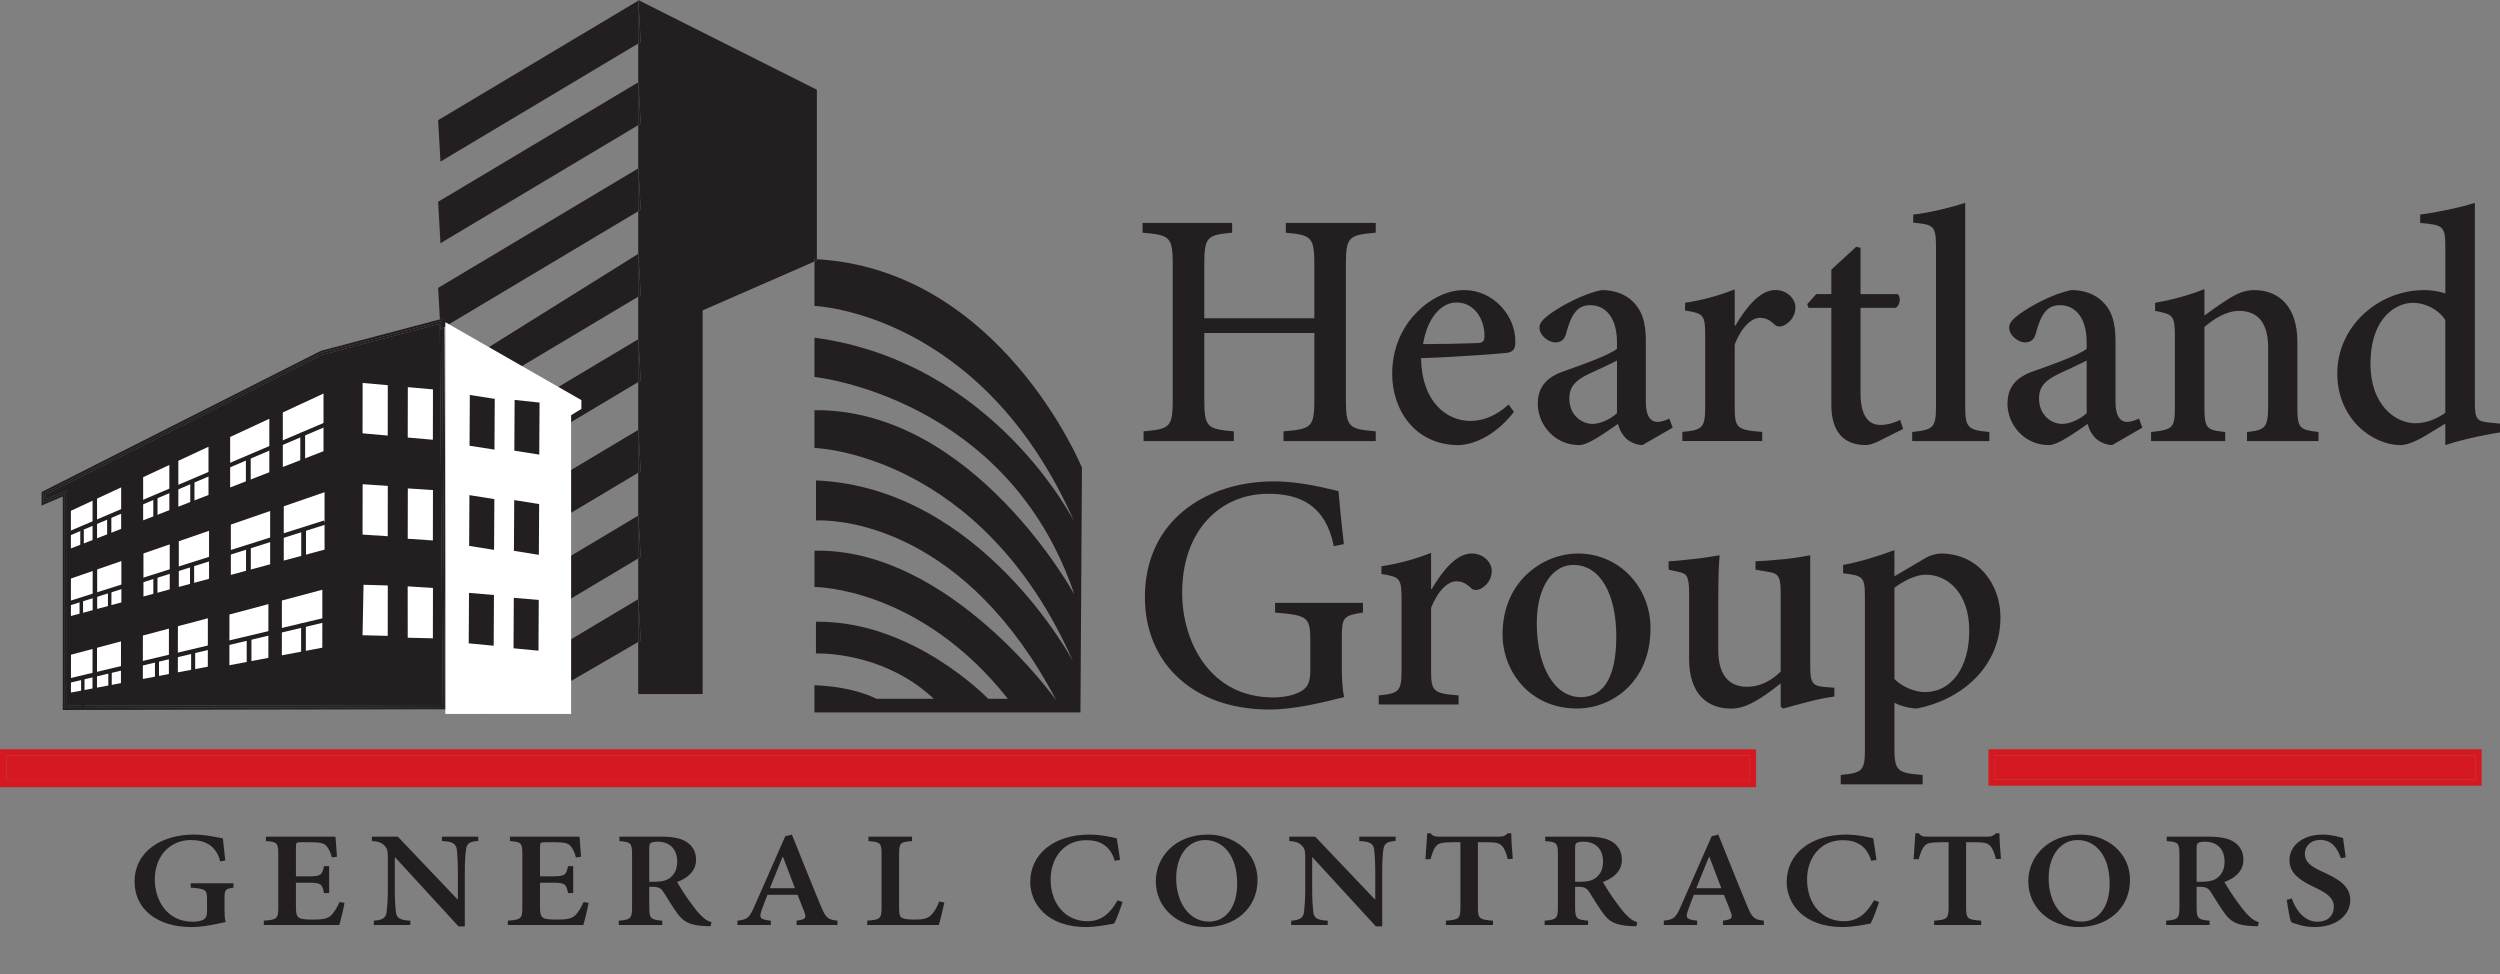 <?xml version="1.0" encoding="UTF-8"?><svg id="a" xmlns="http://www.w3.org/2000/svg" viewBox="0 0 1060.82 413.282"><rect x="0" y="0" width="1060.82" height="413.282" fill="#808080" stroke="none"/><path d="M578.35,255.8h-37.3v4.13c14.09,1.14,14.95,1.99,14.95,12.24v12.38c0,5.55-1.57,7.55-4.27,8.97-2.85,1.56-7.12,2.42-11.53,2.42-26.76,0-38.58-23.63-38.58-44.42,0-26.05,15.8-42,36.59-42,13.67,0,24.35,5.13,27.76,22.21l4.27-.85c-1.14-9.82-1.85-17.65-2.28-22.49-4.7-1-15.52-4.13-27.48-4.13-28.19,0-54.67,16.23-54.67,49.12,0,28.33,20.93,47.69,52.67,47.69,11.25,0,23.21-3.13,31.89-5.27-.85-3.84-1-8.4-1-13.38v-11.96c0-8.54.71-9.25,8.97-10.53v-4.13h.01ZM607.25,249.96v-15.37c-7.26,2.85-13.81,4.55-21.07,5.69v3.27c7.83,1.28,8.54,1.71,8.54,10.82v29.75c0,9.25-1,10.11-9.68,10.96v3.85h33.88v-3.85c-10.96-.85-11.67-1.71-11.67-10.96v-26.2c2.99-7.55,7.26-11.25,10.68-11.25,2.42,0,4.13.85,6.26,2.85.85.85,2.14,1.14,3.84.43,2.99-1.42,4.98-4.41,4.98-7.69,0-3.56-3.42-7.4-8.54-7.4-6.55,0-12.53,7.55-16.94,15.09h-.28v.01ZM669.33,234.87c-13.53,0-31.75,10.82-31.75,34.31,0,15.66,11.53,31.46,31.6,31.46,14.52,0,31.18-10.96,31.18-34.03,0-17.37-13.1-31.75-30.89-31.75h-.14v.01ZM667.62,239.72c11.82,0,18.22,13.1,18.22,30.32,0,19.79-6.98,25.77-15.09,25.77-11.39,0-18.65-13.38-18.65-31.32,0-16.23,7.26-24.77,15.38-24.77h.14ZM778.38,291.82l-3.7-.28c-5.41-.43-6.55-1.42-6.55-8.68v-47.26c-2.28.43-5.98,1.14-10.11,1.57-4.27.43-9.11.85-13.1,1v3.56l4.98.85c4.56.71,5.69,1.56,5.69,8.97v33.46c-4.55,4.41-9.4,6.41-14.38,6.41-6.12,0-12.1-3.42-12.1-15.52v-19.36c0-9.4.14-16.23.57-20.93-2.7.43-6.83,1.14-10.82,1.57-3.99.43-7.69.85-10.82,1v3.56l3.99.85c3.56.71,4.7,1.56,4.7,8.97v28.05c0,14.95,7.83,21.07,17.8,21.07,3.84,0,7.12-1.28,11.25-3.7,3.84-2.28,6.69-4.56,9.82-6.98v9.82l1,.85c2.99-.85,6.69-1.85,10.53-2.85,3.99-1,7.97-1.85,11.25-2.28v-3.7h0v-.02ZM803.86,244.55v-11.1c-7.26,2.7-15.38,5.13-21.78,6.26v3.56c8.54,1,9.25,1.42,9.25,10.39v64.35c0,9.11-1.14,9.96-10.25,10.82v3.99h34.74v-3.99c-10.96-.85-11.96-1.71-11.96-11.96v-18.65c1.85,1,5.55,2.28,9.54,2.42,18.51-3.56,35.45-17.37,35.45-38.72,0-13.95-9.4-27.05-25.34-27.05-1.85,0-4.56.71-7.12,2.28l-12.53,7.4h0ZM803.86,249.4c3.56-2.71,8.97-5.55,13.24-5.55,9.68,0,18.51,8.12,18.51,23.77s-7.55,26.05-18.79,26.05c-4.55,0-9.96-2.42-12.95-5.55v-38.72h-.01Z" fill="#231f20"/><path d="M583.76,94.61h-38.15v4.13c10.96,1,12.1,1.85,12.1,13.67v22.64h-46.7v-22.64c0-11.96,1.14-12.67,11.82-13.67v-4.13h-38.01v4.13c11.67,1,12.81,1.71,12.81,13.67v56.95c0,11.96-1.14,12.67-12.38,13.67v4.13h38.3v-4.13c-11.39-1-12.53-1.71-12.53-13.67v-28.05h46.7v28.05c0,11.96-1.14,12.67-13.1,13.67v4.13h39.15v-4.13c-11.53-1-12.67-1.71-12.67-13.67v-56.95c0-11.96,1.14-12.67,12.67-13.67v-4.13h-.01ZM640.14,171.63c-5.13,4.7-10.54,6.98-16.23,6.98-9.97,0-20.64-7.97-20.93-26.62,16.51-.57,34.31-1.99,36.59-2.28,2.85-.57,3.42-1.85,3.42-4.7.14-11.25-9.54-21.92-21.64-21.92h-.14c-7.26,0-14.95,3.84-20.93,10.39-5.84,6.26-9.54,15.09-9.54,25.06,0,16.09,10.25,30.32,28.05,30.32,4.7,0,14.66-2.56,23.63-14.09l-2.28-3.13h0v-.01ZM618.08,128.35c7.4,0,11.96,6.98,11.82,14.38,0,2.14-.85,2.85-3.27,2.85-7.83.28-15.23.43-22.78.43,1.85-11.53,7.97-17.65,14.09-17.65h.14v-.01ZM709.76,181.45l-1.42-3.84c-1.42.71-3.42,1.42-5.13,1.42-2.42,0-4.84-1.99-4.84-8.4v-25.91c0-7.69-1.42-13.52-6.69-17.8-3.13-2.56-7.55-3.84-11.96-3.84-8.11,1.57-17.65,6.98-21.78,9.97-2.85,2.14-4.7,3.7-4.7,5.98,0,3.42,3.99,6.26,6.69,6.26,2.28,0,3.84-1,4.56-3.56,1.14-4.41,2.42-7.55,4.13-9.54,1.42-1.71,3.56-2.7,6.12-2.7,6.83,0,11.39,5.69,11.39,15.66v2.85c-3.13,2.56-13.67,6.41-22.21,9.4-7.69,2.56-11.39,6.83-11.39,13.95,0,8.83,7.12,17.51,17.51,17.51,3.99,0,10.82-5.12,16.51-8.97.57,2.28,1.57,4.27,3.42,6.12,1.56,1.57,4.56,2.85,6.98,2.85l12.81-7.4h0v-.01ZM686.12,175.33c-2.56,2.42-6.97,4.55-10.39,4.55-4.27,0-9.82-3.42-9.82-10.82,0-5.27,2.99-7.83,8.26-10.39,3.13-1.42,8.97-4.13,11.96-5.69v22.35h-.01ZM736.09,138.17v-15.38c-7.26,2.85-13.81,4.56-21.07,5.69v3.27c7.83,1.28,8.54,1.71,8.54,10.82v29.75c0,9.25-1,10.11-9.68,10.96v3.84h33.88v-3.84c-10.96-.85-11.67-1.71-11.67-10.96v-26.2c2.99-7.55,7.26-11.25,10.68-11.25,2.42,0,4.13.85,6.26,2.85.85.85,2.14,1.14,3.85.43,2.99-1.42,4.98-4.41,4.98-7.69,0-3.56-3.42-7.4-8.54-7.4-6.55,0-12.53,7.55-16.94,15.09h-.29v.02ZM807.56,182.02l-1.28-3.84c-1.99,1-5.13,2.14-8.4,2.14-3.56,0-8.4-1.99-8.4-13.38v-36.3h14.95c1.85-1.14,2.28-4.41.85-5.84h-15.8v-19.65l-1.85-.43-10.54,9.68v10.39h-6.41l-3.84,4.27.57,1.57h9.68v41.14c0,11.53,5.27,17.08,14.66,17.08,1.28,0,3.42-.57,5.84-1.85l9.96-4.98h.01ZM844.14,187.15v-3.84c-9.11-.85-10.25-1.71-10.25-11.1v-86.13c-5.27,1.71-14.52,4.13-22.07,4.98v3.42c8.83.85,9.68,1.28,9.68,10.68v67.05c0,9.4-1.14,10.11-10.11,11.1v3.84h32.75ZM909.06,181.45l-1.43-3.84c-1.42.71-3.42,1.42-5.12,1.42-2.42,0-4.84-1.99-4.84-8.4v-25.91c0-7.69-1.42-13.52-6.69-17.8-3.13-2.56-7.55-3.84-11.96-3.84-8.12,1.57-17.65,6.98-21.78,9.97-2.85,2.14-4.7,3.7-4.7,5.98,0,3.42,3.99,6.26,6.69,6.26,2.28,0,3.85-1,4.56-3.56,1.14-4.41,2.42-7.55,4.13-9.54,1.42-1.71,3.56-2.7,6.12-2.7,6.84,0,11.39,5.69,11.39,15.66v2.85c-3.13,2.56-13.67,6.41-22.21,9.4-7.69,2.56-11.39,6.83-11.39,13.95,0,8.83,7.12,17.51,17.51,17.51,3.99,0,10.82-5.12,16.52-8.97.57,2.28,1.56,4.27,3.42,6.12,1.57,1.57,4.56,2.85,6.98,2.85l12.81-7.4h0l-.01-.01ZM885.43,175.33c-2.56,2.42-6.98,4.55-10.39,4.55-4.27,0-9.82-3.42-9.82-10.82,0-5.27,2.99-7.83,8.26-10.39,3.13-1.42,8.97-4.13,11.96-5.69v22.35h-.01ZM983.8,187.15v-3.84c-8.12-1-8.97-1.42-8.97-10.96v-27.48c0-13.81-6.98-21.78-18.36-21.78-4.13,0-7.55,1.57-11.67,4.27-3.56,2.28-6.55,4.41-9.4,6.55v-11.25c-6.69,2.7-13.81,4.56-20.93,5.84v3.42c7.55,1.42,8.4,1.85,8.4,10.82v29.47c0,9.4-.71,10.11-10.11,11.1v3.84h31.46v-3.84c-7.97-.85-8.83-1.42-8.83-10.96v-33.6c4.13-3.56,9.4-6.83,14.66-6.83,8.68,0,12.39,5.84,12.39,15.8v23.78c0,9.96-1,10.96-8.97,11.82v3.84h30.32l.01-.01ZM1060.82,179.75l-4.41-.43c-5.41-.57-6.26-1.28-6.26-8.83v-84.42c-5.69,1.85-15.52,3.99-23.21,4.98v3.56c9.82.85,10.68,1.28,10.68,10.25v19.65c-3.27-1.14-6.98-1.42-8.83-1.42-19.93,0-37.01,15.66-37.01,35.31s15.23,30.47,26.76,30.47c1.71,0,5.12-.71,10.39-3.84l8.68-5.27v9.11c8.83-2.99,19.93-4.84,23.21-5.41v-3.7h0v-.01ZM1037.61,175.19c-3.42,2.42-7.97,4.41-12.67,4.41-8.68,0-19.08-7.97-19.08-25.06,0-20.79,11.82-26.05,17.94-26.05,4.98,0,10.54,2.42,13.81,7.26v39.43h0v.01Z" fill="#231f20"/><polyline points="186.9 68.57 185.91 50.99 270.81 .3 270.81 18.47 186.9 68.57" fill="#231f20"/><polyline points="186.9 103.2 185.91 85.62 270.81 34.93 270.81 53.1 186.9 103.2" fill="#231f20"/><polyline points="188.42 138.83 188.39 135.06 186.66 135.51 185.91 122.16 270.81 71.47 270.81 89.64 188.42 138.83" fill="#231f20"/><polyline points="205.41 201.16 204.42 183.59 270.81 143.95 270.81 162.11 205.41 201.16" fill="#231f20"/><polyline points="205.41 239.64 204.42 222.06 270.81 182.42 270.81 200.59 205.41 239.64" fill="#231f20"/><polyline points="205.41 276.01 204.42 258.43 270.81 218.79 270.81 236.96 205.41 276.01" fill="#231f20"/><polyline points="204.95 302.59 204.42 293.89 270.81 254.25 270.81 272.4 219.26 302.34 204.95 302.59" fill="#231f20"/><polyline points="205.41 164.93 205.15 161.86 199.53 152.24 270.81 107.72 270.81 125.88 205.41 164.93" fill="#231f20"/><path d="M298.13,294.5h-27.33v-22.1l1.06-.61-.99-17.58-.07.04v-17.29l1.06-.63-.99-17.58-.07.04v-18.2l1.06-.63-.99-17.58-.07.04v-20.31l1.06-.63-.99-17.58-.07.04v-18.06l1.06-.63-.99-17.58-.07.04v-18.08l1.06-.63-.99-17.58-.07.04v-18.37l1.06-.63-.99-17.58-.07.04v-16.46l1.06-.63-.99-17.58-.07.04v-.29l75.81,38.08v71.88c-.34-.02-.69-.04-1.03-.06v1.06l-47.45,20.74v162.78" fill="#231f20"/><polyline points="270.81 18.47 270.81 .3 270.87 .26 271.86 17.84 270.81 18.47" fill="#231f20"/><polyline points="270.81 53.1 270.81 34.93 270.87 34.89 271.86 52.47 270.81 53.1" fill="#231f20"/><polyline points="270.81 89.64 270.81 71.47 270.87 71.43 271.86 89 270.81 89.64" fill="#231f20"/><polyline points="270.81 162.11 270.81 143.95 270.87 143.91 271.86 161.48 270.81 162.11" fill="#231f20"/><polyline points="270.81 200.59 270.81 182.42 270.87 182.38 271.86 199.96 270.81 200.59" fill="#231f20"/><polyline points="270.81 236.96 270.81 218.79 270.87 218.75 271.86 236.33 270.81 236.96" fill="#231f20"/><polyline points="270.81 272.4 270.81 254.25 270.87 254.21 271.86 271.78 270.81 272.4" fill="#231f20"/><polyline points="270.81 125.88 270.81 107.72 270.87 107.67 271.86 125.25 270.81 125.88" fill="#231f20"/><path d="M458.45,302.3h-112.86v-11.54c17.31.64,26.29,5.77,26.29,5.77h24.37c-19.38-18.24-43.83-19.25-49.02-19.25-.65,0-1,.01-1,.01v-13.47h1.17c40.48,0,71.94,32.71,71.94,32.71h8.34c-37.42-47.3-81.49-47.45-82.08-47.45h0v-15.39c.56-.01,1.11-.02,1.66-.02,55.83,0,100.94,63.51,100.94,63.51-38.09-72.72-90.21-76.36-100.25-76.36-1.12,0-1.71.04-1.71.04v-16.99c69.9,2.89,109.02,76.63,109.02,76.63-39.12-88.5-109.66-90.42-109.66-90.42v-16.03h.82c66.86,0,109.48,78.24,109.48,78.24-28.22-83.85-110.3-92.34-110.3-92.34v-16.67c76.31,10.26,110.3,78.24,110.3,78.24-39.12-89.14-110.3-91.7-110.3-91.7v-18.82l1.03-.45v-.56c78.14,4.53,112.47,88.44,112.47,88.44l-.64,103.89" fill="#231f20"/><path d="M345.59,110.98v-1.06c.35.02.69.04,1.03.06v.56l-1.03.45" fill="#231f20"/><polyline points="28.4 299.49 28.4 207.97 19.43 211.81 19.43 209.87 136.85 150.51 186.63 137.36 187.9 299.17 28.4 299.49" fill="#231f20"/><polyline points="26.62 301.27 26.62 210.67 17.64 214.52 17.64 208.77 136.21 148.84 186.66 135.51 186.71 136.42 136.53 149.68 18.54 209.32 18.54 213.16 27.51 209.32 27.51 300.38 188.8 300.06 187.54 139.36 188.42 138.83 189.69 300.05 188.8 300.06 189.69 300.05 189.69 300.95 26.62 301.27" fill="#231f20"/><polyline points="187.54 139.36 187.51 136.21 186.71 136.42 186.66 135.51 188.39 135.06 188.42 138.83 187.54 139.36" fill="#231f20"/><path d="M27.51,300.38v-91.06l-8.98,3.85v-3.85l118-59.64,50.18-13.26.19,3.32.64-.38,1.26,160.7-161.28.32M28.4,207.97v91.52l159.49-.32-1.27-161.8-49.78,13.15-117.42,59.35v1.95l8.98-3.85" fill="#231f20"/><polyline points="186.9 139.74 186.71 136.42 187.51 136.21 187.54 139.36 186.9 139.74" fill="#231f20"/><path d="M137.72,233.22v-24.37l-17.31,5.98v23.05l17.31-4.66h0ZM97.96,243.93l16.67-4.49v-22.61l-16.67,5.76v21.34h0ZM88.7,225.23l-12.83,4.43v19.39l12.83-3.45v-20.37h0ZM60.87,253.1l11.15-3.01v-19.1l-11.15,3.85v18.25h0v.01ZM41.24,258.38l10.26-2.76v-17.54l-10.26,3.54v16.76h0ZM30.09,261.39l9.23-2.48v-16.61l-9.23,3.19v15.91h0v-.01Z" fill="#fff"/><path d="M136.76,274.83l.02-24.59-17.16,4.57-.02,23.26,17.16-3.24h0ZM97.34,282.27l16.53-3.12.02-22.81-16.53,4.4-.02,21.53h0ZM88.21,262.34l-12.72,3.38-.02,19.57,12.71-2.4.02-20.55h.01ZM60.61,288.1l11.05-2.09.02-19.27-11.05,2.94-.02,18.41h0v.01ZM41.15,291.78l10.17-1.92.02-17.7-10.17,2.71-.02,16.91h0ZM30.1,293.87l9.15-1.73.02-16.76-9.15,2.43-.02,16.05h0v.01Z" fill="#fff"/><path d="M137.27,191.45v-24.46l-17.26,8.02v23.14l17.26-6.7h0ZM97.67,206.84l16.61-6.45v-22.7l-16.62,7.73v21.42h.01ZM88.45,189.58l-12.77,5.94v19.47l12.79-4.96v-20.44h-.01l-.01-.01ZM60.75,220.79l11.11-4.32v-19.17l-11.12,5.17v18.32h.01ZM41.19,228.39l10.22-3.97v-17.6l-10.23,4.75v16.82h.01ZM30.09,232.71l9.19-3.57v-16.67l-9.2,4.28v15.97h0l.01-.01Z" fill="#fff"/><polyline points="29.14 227.45 139.12 180.64 138.43 179 28.45 225.81" fill="#231f20"/><polyline points="34.07 224.71 34.07 236.89 35.56 236.89 35.56 224.71" fill="#231f20"/><polyline points="65.05 210.54 65.05 222.73 66.84 222.73 66.84 210.54" fill="#231f20"/><polyline points="45.47 218.94 45.47 231.12 47.25 231.12 47.25 218.94" fill="#231f20"/><polyline points="104.34 193.93 104.34 206.11 106.38 206.11 106.38 193.93" fill="#231f20"/><polyline points="80.74 203.71 80.74 215.89 82.52 215.89 82.52 203.71" fill="#231f20"/><polyline points="127.42 183.67 127.42 195.85 129.47 195.85 129.47 183.67" fill="#231f20"/><polyline points="28.2 257.36 138.18 222.58 137.49 220.86 27.51 255.64" fill="#231f20"/><polyline points="33.76 254.76 33.76 266.94 35.24 267.1 35.24 254.92" fill="#231f20"/><polyline points="65.06 244.54 65.06 256.72 66.82 256.92 66.82 244.73" fill="#231f20"/><polyline points="45.8 250.62 45.8 262.81 47.28 262.97 47.28 250.79" fill="#231f20"/><polyline points="104.4 232.01 104.4 244.2 106.43 244.42 106.43 232.23" fill="#231f20"/><polyline points="80.62 238.85 80.62 251.03 82.38 251.23 82.38 239.04" fill="#231f20"/><polyline points="127.82 224.43 127.82 236.61 129.85 236.83 129.85 224.65" fill="#231f20"/><polyline points="29.45 289.76 139.43 263.67 138.78 261.9 28.8 287.99" fill="#231f20"/><polyline points="34.41 287.95 34.41 300.13 35.87 300.41 35.87 288.22" fill="#231f20"/><polyline points="65.75 279.92 65.75 292.1 67.47 292.43 67.47 280.24" fill="#231f20"/><polyline points="45.96 284.35 45.96 296.54 47.42 296.81 47.42 284.63" fill="#231f20"/><polyline points="104.68 270.41 104.68 282.59 106.69 282.97 106.69 270.79" fill="#231f20"/><polyline points="81.1 275.74 81.1 287.93 82.82 288.25 82.82 276.07" fill="#231f20"/><polyline points="127.77 264.5 127.77 276.68 129.78 277.06 129.78 264.88" fill="#231f20"/><polygon points="188.97 136.71 188.97 302.94 242.34 302.94 242.34 176.17 246.69 173.51 246.69 169.78 188.97 136.71 188.97 136.71" fill="#fff"/><polygon points="153.88 162.5 153.84 183.87 164.52 184.82 164.55 163.45 153.88 162.5 153.88 162.5" fill="#fff"/><polygon points="199.36 167.6 199.24 189.14 209.82 190.79 209.94 169.25 199.36 167.6 199.36 167.6" fill="#231f20"/><polygon points="173.05 164.28 173.01 185.66 183.68 186.6 183.72 165.23 173.05 164.28 173.05 164.28" fill="#fff"/><polygon points="218.37 169.7 218.24 191.24 228.82 192.9 228.95 170.83 218.37 169.7 218.37 169.7" fill="#231f20"/><polygon points="153.88 205.47 153.84 226.84 164.52 227.54 164.55 206.17 153.88 205.47 153.88 205.47" fill="#fff"/><polygon points="199.19 210.1 199.07 231.64 209.65 233.33 209.77 211.79 199.19 210.1 199.19 210.1" fill="#231f20"/><polygon points="173.05 207.25 173.01 228.62 183.68 229.33 183.72 207.95 173.05 207.25 173.05 207.25" fill="#fff"/><polygon points="218.2 212.2 218.07 233.74 228.65 235.43 228.78 213.89 218.2 212.2 218.2 212.2" fill="#231f20"/><polygon points="154.26 248.14 153.84 269.55 164.52 269.81 164.55 248.43 154.26 248.14 154.26 248.14" fill="#fff"/><polygon points="199.02 251.58 198.89 272.99 209.48 274 209.6 252.46 199.02 251.58 199.02 251.58" fill="#231f20"/><polygon points="172.99 248.81 173.01 270.6 183.68 270.86 183.72 249.48 172.99 248.81 172.99 248.81" fill="#fff"/><polygon points="218.02 253.68 217.9 275.09 228.49 276.11 228.61 254.56 218.02 253.68 218.02 253.68" fill="#231f20"/><polyline points="742.48 331.35 2.68 331.35 2.68 320.62 742.48 320.62 742.48 331.35" fill="#d61920"/><path d="M745.16,334.04H0v-16.1h745.16v16.1M2.68,320.62v10.73h739.8v-10.73H2.68M1.34,319.28v1.34-1.34" fill="#d61920"/><polyline points="1050.35 330.71 846.45 330.71 846.45 320.62 1050.35 320.62 1050.35 330.71" fill="#d61920"/><path d="M1053.03,333.39h-209.27v-15.45h209.27v15.45M846.45,320.62v10.09h203.9v-10.09h-203.9M845.1,319.28v1.34-1.34" fill="#d61920"/><g isolation="isolate"><g isolation="isolate"><path d="M99.055,376.645c-3.394.519-3.778.807-3.778,4.441v4.731c0,2.077.064,3.923.448,5.423-3.906.865-9.414,2.135-14.537,2.135-14.602,0-24.08-7.73-24.08-19.212,0-13.27,11.912-20.02,25.04-20.02,5.251,0,10.183,1.212,12.424,1.615.192,2.02.513,5.077,1.025,9.404l-2.178.347c-1.601-6.635-6.404-9.059-12.424-9.059-8.453,0-15.306,6.347-15.306,16.789,0,8.539,4.995,17.885,16.138,17.885,1.665,0,3.266-.289,4.355-.808,1.024-.577,1.665-1.442,1.665-3.403v-5.309c0-4.038-.384-4.442-6.917-4.961v-1.847h18.124v1.847Z" fill="#231f20"/><path d="M146.194,383.106c-.384,2.309-1.665,7.674-2.242,9.404h-32.021v-1.846c5.572-.404,6.148-.809,6.148-5.654v-22.443c0-5.076-.576-5.307-5.251-5.653v-1.904h29.523c.064,1.154.384,5.192.641,8.539l-2.177.288c-.577-2.192-1.345-3.865-2.37-4.961-1.025-1.097-2.754-1.5-6.724-1.5h-3.715c-2.241,0-2.434.115-2.434,1.961v12.52h4.932c5.507,0,6.148-.346,6.98-4.327h2.177v11.423h-2.177c-.833-4.153-1.473-4.385-6.98-4.385h-4.932v10.27c0,2.77.32,4.097,1.537,4.731,1.153.577,3.395.635,6.02.635,3.906,0,6.02-.403,7.493-1.903,1.217-1.213,2.37-3.116,3.458-5.539l2.113.346Z" fill="#231f20"/><path d="M202.938,356.856c-3.458.173-4.867.98-5.188,3.576-.256,1.731-.512,4.443-.512,9.635v23.021h-2.69l-26.897-29.309h-.128v13.558c0,5.135.256,7.731.449,9.463.32,2.711,1.537,3.634,6.147,3.865v1.846h-15.498v-1.846c3.586-.231,5.123-1.097,5.443-3.693.192-1.903.512-4.5.512-9.635v-12.288c0-3.923-.064-4.731-1.281-6.058-1.281-1.443-2.625-1.904-5.507-2.135v-1.847h11.015l25.296,26.597h.192v-11.539c0-5.191-.32-7.903-.448-9.576-.384-2.48-1.729-3.404-6.34-3.635v-1.847h15.434v1.847Z" fill="#231f20"/><path d="M249.757,383.106c-.384,2.309-1.665,7.674-2.242,9.404h-32.021v-1.846c5.572-.404,6.148-.809,6.148-5.654v-22.443c0-5.076-.576-5.307-5.251-5.653v-1.904h29.523c.064,1.154.384,5.192.641,8.539l-2.177.288c-.577-2.192-1.345-3.865-2.37-4.961-1.025-1.097-2.754-1.5-6.725-1.5h-3.714c-2.241,0-2.433.115-2.433,1.961v12.52h4.931c5.507,0,6.148-.346,6.98-4.327h2.177v11.423h-2.177c-.833-4.153-1.473-4.385-6.98-4.385h-4.931v10.27c0,2.77.32,4.097,1.537,4.731,1.153.577,3.395.635,6.02.635,3.906,0,6.02-.403,7.493-1.903,1.217-1.213,2.37-3.116,3.458-5.539l2.113.346Z" fill="#231f20"/><path d="M301.506,393.03c-.513,0-1.281-.059-1.985-.059-6.917-.288-9.478-1.788-12.168-5.48-1.857-2.538-3.842-5.826-5.7-8.77-1.024-1.73-2.177-2.423-4.675-2.423h-1.473v8.712c0,4.73.577,5.25,5.508,5.654v1.846h-18.444v-1.846c4.931-.404,5.635-.865,5.635-5.654v-22.559c0-4.73-.576-5.191-5.379-5.538v-1.904h17.227c5.251,0,8.454.577,11.015,2.077,2.562,1.558,4.291,4.096,4.291,7.674,0,5.019-3.65,7.846-8.069,9.52,1.024,1.787,3.458,5.653,5.379,8.25,2.306,3.173,3.65,4.903,5.059,6.173,1.473,1.5,2.69,2.192,4.163,2.597l-.384,1.73ZM277.618,374.163c2.946,0,5.06-.462,6.532-1.558,2.242-1.673,3.202-3.98,3.202-6.98,0-6.174-4.099-8.481-8.197-8.481-1.665,0-2.625.288-3.074.577-.449.346-.577.98-.577,2.308v14.135h2.113Z" fill="#231f20"/><path d="M338.013,392.51v-1.846c3.843-.52,4.227-1.154,3.33-3.578-.704-1.903-1.793-4.615-2.946-7.385h-12.744c-.833,2.135-1.729,4.328-2.498,6.635-1.089,3.116-.769,3.809,3.906,4.328v1.846h-14.153v-1.846c4.163-.52,4.995-1.039,7.172-6l13.129-29.828,2.817-.692c4.099,10.038,8.133,20.423,12.296,30.347,2.114,5.077,2.946,5.712,7.045,6.174v1.846h-17.355ZM332.249,363.606h-.192c-1.857,4.442-3.586,8.942-5.379,13.27h10.631l-5.06-13.27Z" fill="#231f20"/><path d="M400.714,382.991c-.512,2.25-1.793,7.904-2.369,9.52h-30.355v-1.846c5.443-.404,6.083-.809,6.083-5.712v-22.442c0-4.904-.576-5.25-5.571-5.597v-1.904h18.508v1.904c-4.931.347-5.507.692-5.507,5.597v22.673c0,2.827.256,3.923,1.537,4.442,1.153.461,3.01.577,5.251.577,3.074,0,5.315-.347,6.789-1.903,1.217-1.154,2.369-3.001,3.458-5.77l2.177.461Z" fill="#231f20"/><path d="M476.352,382.76c-.896,2.77-2.498,7.154-3.586,9.115-1.729.346-7.429,1.5-11.912,1.5-16.586,0-23.695-9.98-23.695-19.096,0-12.001,10.182-20.136,25.168-20.136,5.188,0,9.798,1.212,11.527,1.558.512,3.174.96,5.77,1.409,9.174l-2.242.403c-1.921-6.577-6.468-8.77-12.104-8.77-9.798,0-15.114,7.962-15.114,16.616,0,10.615,6.532,17.77,15.626,17.77,5.828,0,9.542-3.115,12.808-8.885l2.113.75Z" fill="#231f20"/><path d="M533.608,373.356c0,12.404-9.862,20.02-21.838,20.02-12.36,0-21.326-8.365-21.326-19.442,0-10.039,7.941-19.789,22.094-19.789,11.399,0,21.069,7.731,21.069,19.212ZM499.09,372.663c0,10.212,5.443,18.404,13.961,18.404,6.468,0,11.912-5.365,11.912-16.154,0-11.712-5.828-18.462-13.641-18.462-6.661,0-12.232,5.942-12.232,16.212Z" fill="#231f20"/></g></g><g isolation="isolate"><g isolation="isolate"><path d="M592.207,356.856c-3.458.173-4.867.98-5.188,3.576-.256,1.731-.512,4.443-.512,9.635v23.021h-2.689l-26.897-29.309h-.128v13.558c0,5.135.256,7.731.448,9.463.319,2.711,1.536,3.634,6.147,3.865v1.846h-15.498v-1.846c3.586-.231,5.123-1.097,5.443-3.693.192-1.903.513-4.5.513-9.635v-12.288c0-3.923-.063-4.731-1.28-6.058-1.281-1.443-2.626-1.904-5.508-2.135v-1.847h11.016l25.295,26.597h.193v-11.539c0-5.191-.32-7.903-.449-9.576-.384-2.48-1.729-3.404-6.34-3.635v-1.847h15.434v1.847Z" fill="#231f20"/><path d="M639.795,364.529c-.768-2.885-1.537-4.673-2.497-5.653-1.153-1.154-2.562-1.5-6.725-1.5h-3.458v27.635c0,4.789.576,5.25,6.404,5.654v1.846h-19.98v-1.846c5.507-.404,6.147-.865,6.147-5.654v-27.635h-2.882c-5.252,0-6.469.519-7.365,1.615-.961.98-1.664,2.826-2.434,5.596h-2.178c.257-3.923.641-8.02.77-11.02h1.473c.961,1.327,1.793,1.442,3.586,1.442h25.617c1.664,0,2.434-.346,3.521-1.442h1.473c0,2.48.32,7.27.641,10.847l-2.113.115Z" fill="#231f20"/><path d="M694.362,393.03c-.513,0-1.281-.059-1.985-.059-6.916-.288-9.479-1.788-12.168-5.48-1.857-2.538-3.842-5.826-5.699-8.77-1.025-1.73-2.178-2.423-4.676-2.423h-1.473v8.712c0,4.73.576,5.25,5.508,5.654v1.846h-18.443v-1.846c4.931-.404,5.635-.865,5.635-5.654v-22.559c0-4.73-.576-5.191-5.379-5.538v-1.904h17.227c5.252,0,8.453.577,11.016,2.077,2.561,1.558,4.291,4.096,4.291,7.674,0,5.019-3.65,7.846-8.07,9.52,1.025,1.787,3.459,5.653,5.38,8.25,2.306,3.173,3.65,4.903,5.06,6.173,1.473,1.5,2.689,2.192,4.162,2.597l-.384,1.73ZM670.475,374.163c2.946,0,5.06-.462,6.532-1.558,2.241-1.673,3.202-3.98,3.202-6.98,0-6.174-4.099-8.481-8.197-8.481-1.665,0-2.625.288-3.074.577-.448.346-.576.98-.576,2.308v14.135h2.113Z" fill="#231f20"/></g></g><g isolation="isolate"><g isolation="isolate"><path d="M731.111,392.51v-1.846c3.842-.52,4.227-1.154,3.33-3.578-.705-1.903-1.793-4.615-2.946-7.385h-12.744c-.833,2.135-1.729,4.328-2.497,6.635-1.09,3.116-.77,3.809,3.906,4.328v1.846h-14.153v-1.846c4.163-.52,4.995-1.039,7.173-6l13.128-29.828,2.817-.692c4.1,10.038,8.134,20.423,12.297,30.347,2.113,5.077,2.945,5.712,7.045,6.174v1.846h-17.355ZM725.348,363.606h-.192c-1.857,4.442-3.587,8.942-5.38,13.27h10.631l-5.059-13.27Z" fill="#231f20"/><path d="M797.334,382.76c-.896,2.77-2.497,7.154-3.586,9.115-1.729.346-7.429,1.5-11.912,1.5-16.587,0-23.695-9.98-23.695-19.096,0-12.001,10.183-20.136,25.168-20.136,5.188,0,9.799,1.212,11.528,1.558.512,3.174.96,5.77,1.408,9.174l-2.241.403c-1.921-6.577-6.468-8.77-12.104-8.77-9.799,0-15.114,7.962-15.114,16.616,0,10.615,6.532,17.77,15.626,17.77,5.828,0,9.543-3.115,12.809-8.885l2.113.75Z" fill="#231f20"/></g></g><g isolation="isolate"><g isolation="isolate"><path d="M846.95,364.529c-.769-2.885-1.537-4.673-2.498-5.653-1.152-1.154-2.562-1.5-6.724-1.5h-3.459v27.635c0,4.789.577,5.25,6.404,5.654v1.846h-19.98v-1.846c5.508-.404,6.147-.865,6.147-5.654v-27.635h-2.882c-5.251,0-6.468.519-7.364,1.615-.961.98-1.665,2.826-2.434,5.596h-2.178c.257-3.923.641-8.02.769-11.02h1.473c.961,1.327,1.794,1.442,3.587,1.442h25.616c1.665,0,2.434-.346,3.522-1.442h1.473c0,2.48.32,7.27.641,10.847l-2.113.115Z" fill="#231f20"/><path d="M903.823,373.356c0,12.404-9.863,20.02-21.839,20.02-12.359,0-21.325-8.365-21.325-19.442,0-10.039,7.941-19.789,22.094-19.789,11.399,0,21.07,7.731,21.07,19.212ZM869.305,372.663c0,10.212,5.443,18.404,13.961,18.404,6.468,0,11.911-5.365,11.911-16.154,0-11.712-5.827-18.462-13.641-18.462-6.66,0-12.231,5.942-12.231,16.212Z" fill="#231f20"/></g></g><g isolation="isolate"><g isolation="isolate"><path d="M958.092,393.03c-.512,0-1.28-.059-1.985-.059-6.916-.288-9.478-1.788-12.167-5.48-1.857-2.538-3.843-5.826-5.7-8.77-1.024-1.73-2.178-2.423-4.675-2.423h-1.473v8.712c0,4.73.576,5.25,5.507,5.654v1.846h-18.443v-1.846c4.931-.404,5.636-.865,5.636-5.654v-22.559c0-4.73-.577-5.191-5.38-5.538v-1.904h17.228c5.251,0,8.453.577,11.015,2.077,2.562,1.558,4.291,4.096,4.291,7.674,0,5.019-3.65,7.846-8.069,9.52,1.024,1.787,3.458,5.653,5.38,8.25,2.305,3.173,3.649,4.903,5.059,6.173,1.474,1.5,2.689,2.192,4.163,2.597l-.385,1.73ZM934.205,374.163c2.945,0,5.059-.462,6.532-1.558,2.241-1.673,3.202-3.98,3.202-6.98,0-6.174-4.099-8.481-8.197-8.481-1.665,0-2.626.288-3.074.577-.448.346-.576.98-.576,2.308v14.135h2.113Z" fill="#231f20"/><path d="M993.319,364.182c-1.28-3.635-3.458-7.788-8.773-7.788-4.035,0-6.532,2.653-6.532,5.885,0,3.577,2.626,5.481,8.069,7.904,6.084,2.769,11.207,5.769,11.207,11.769,0,6.404-6.02,11.424-15.114,11.424-2.433,0-4.61-.346-6.34-.865-1.729-.461-2.882-.865-3.65-1.211-.576-1.385-1.408-6.231-1.856-9.463l2.177-.576c1.153,3.635,4.611,9.865,10.887,9.865,4.291,0,6.917-2.539,6.917-6.404,0-3.691-3.074-5.826-7.877-8.076-5.7-2.654-10.951-5.712-10.951-11.597,0-6.001,5.315-10.904,14.089-10.904,3.715,0,6.98.981,8.646,1.442.257,2.135.641,4.558,1.153,8.192l-2.05.403Z" fill="#231f20"/></g></g></svg>